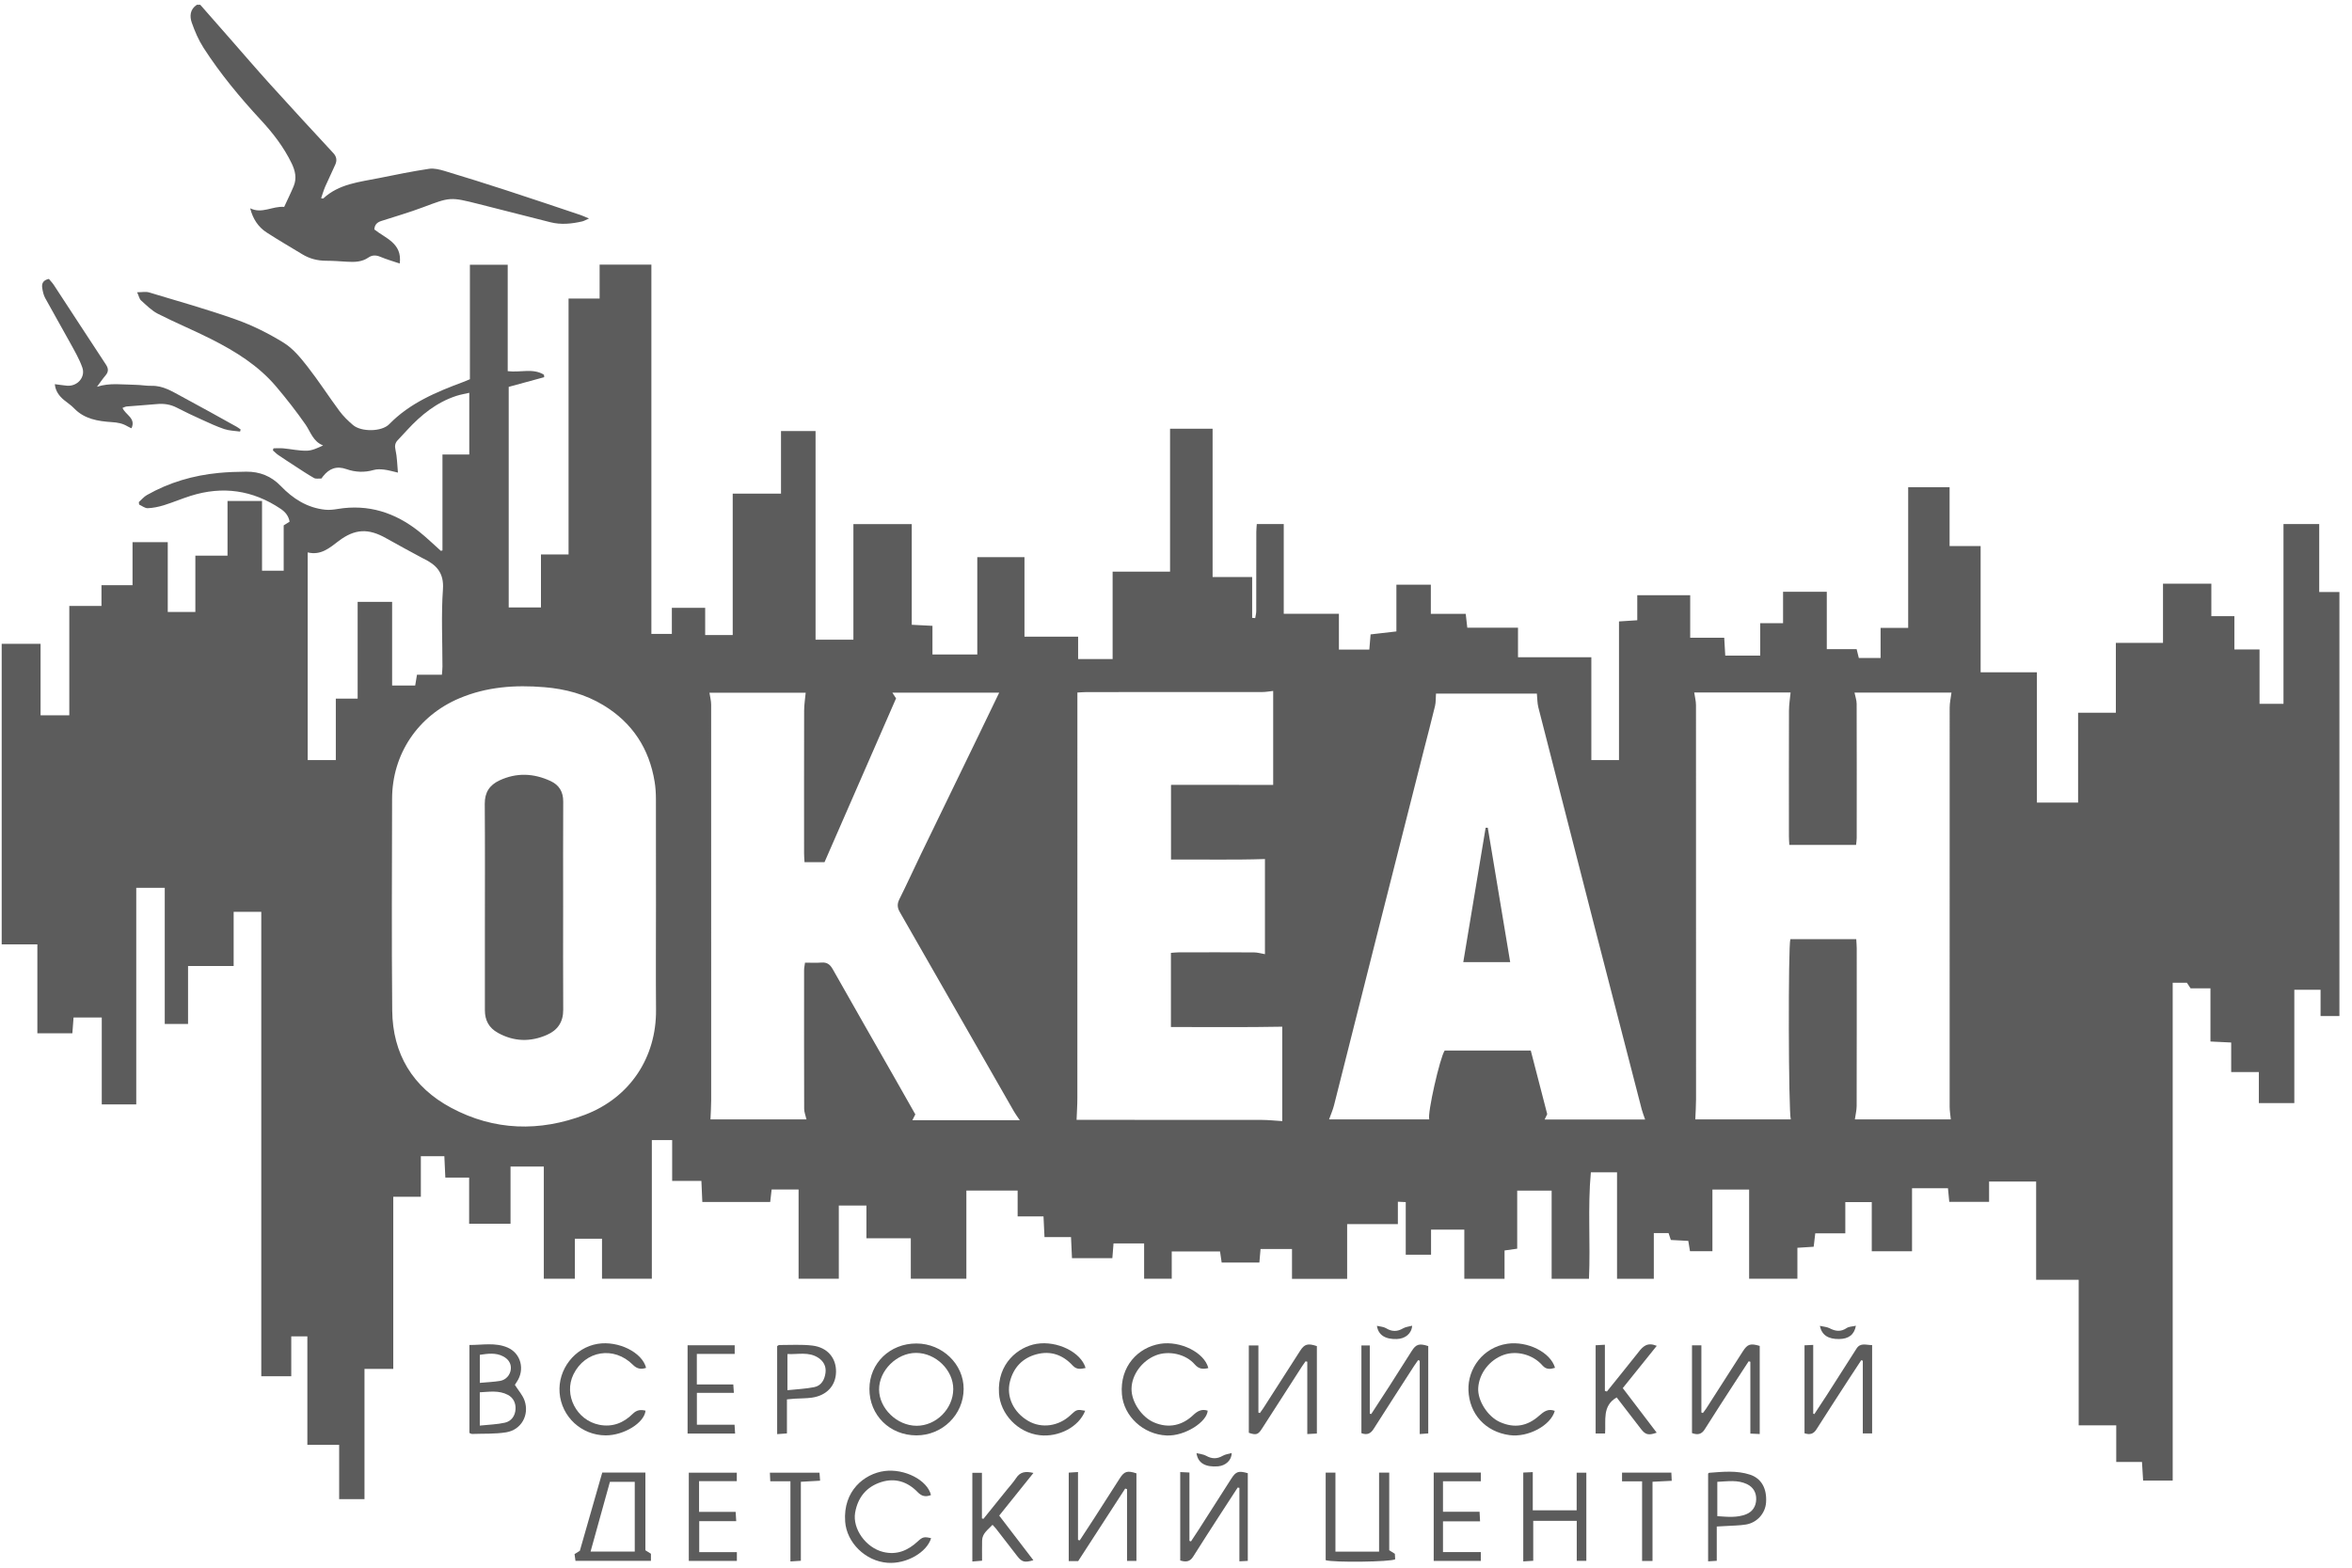 <?xml version="1.0" encoding="UTF-8"?> <svg xmlns="http://www.w3.org/2000/svg" width="132" height="88" viewBox="0 0 132 88" fill="none"><path d="M0.095 36.138H2.277V40.154H3.889V34.012H5.695V32.849H7.438V30.433H9.415V34.353H10.964V31.19H12.769V28.121H14.706V32.036H15.921V29.492C16.059 29.405 16.147 29.349 16.253 29.282C16.195 28.96 16.013 28.739 15.755 28.565C14.183 27.507 12.492 27.266 10.69 27.837C10.189 27.996 9.703 28.203 9.201 28.359C8.908 28.45 8.598 28.515 8.292 28.527C8.134 28.533 7.97 28.396 7.809 28.324C7.803 28.278 7.797 28.232 7.791 28.185C7.941 28.051 8.074 27.885 8.246 27.788C9.497 27.077 10.851 26.684 12.278 26.547C12.789 26.498 13.305 26.482 13.819 26.477C14.572 26.47 15.222 26.725 15.753 27.277C16.439 27.992 17.242 28.509 18.254 28.612C18.483 28.636 18.724 28.608 18.953 28.57C20.672 28.285 22.178 28.773 23.517 29.837C23.942 30.175 24.333 30.558 24.74 30.92C24.771 30.913 24.801 30.905 24.832 30.898V25.513H26.337V22.049C26.077 22.11 25.838 22.149 25.611 22.223C24.508 22.584 23.637 23.286 22.864 24.125C22.682 24.322 22.5 24.519 22.317 24.714C22.165 24.877 22.146 25.037 22.199 25.268C22.287 25.654 22.288 26.06 22.333 26.529C22.034 26.462 21.802 26.39 21.565 26.362C21.37 26.339 21.158 26.328 20.974 26.382C20.457 26.532 19.937 26.508 19.453 26.337C18.879 26.135 18.476 26.302 18.127 26.741C18.1 26.775 18.076 26.811 18.04 26.861C17.893 26.855 17.731 26.893 17.625 26.834C17.247 26.62 16.887 26.376 16.523 26.14C16.217 25.942 15.912 25.744 15.612 25.538C15.505 25.465 15.414 25.368 15.315 25.282C15.326 25.243 15.337 25.204 15.348 25.165C15.535 25.165 15.722 25.15 15.907 25.168C16.343 25.209 16.779 25.308 17.213 25.3C17.517 25.295 17.817 25.151 18.133 25.005C17.56 24.777 17.434 24.242 17.145 23.828C16.631 23.092 16.076 22.381 15.495 21.695C14.499 20.519 13.21 19.721 11.853 19.035C10.868 18.537 9.845 18.115 8.861 17.614C8.508 17.434 8.215 17.131 7.914 16.863C7.824 16.783 7.799 16.63 7.696 16.405C7.981 16.405 8.184 16.36 8.357 16.412C9.99 16.904 11.636 17.364 13.242 17.935C14.175 18.266 15.081 18.72 15.924 19.241C16.443 19.562 16.865 20.078 17.25 20.569C17.884 21.379 18.441 22.249 19.054 23.076C19.27 23.366 19.537 23.626 19.814 23.861C20.275 24.252 21.421 24.245 21.844 23.811C23.007 22.619 24.488 22.005 26.002 21.44C26.111 21.399 26.217 21.352 26.372 21.288V14.861H28.494V20.834C29.209 20.923 29.92 20.651 30.529 21.036C30.532 21.082 30.537 21.128 30.541 21.173C29.889 21.351 29.236 21.529 28.55 21.716V34.099H30.36V31.125H31.909V16.76H33.652V14.855H36.557V35.584H37.706V34.121H39.576V35.646H41.122V27.709H43.832V24.195H45.771V35.909H47.895V29.421H51.17V35.071C51.576 35.092 51.922 35.109 52.332 35.13V36.739H54.848V31.276H57.496V35.74H60.507V36.994H62.443V32.088H65.667V24.065H68.054V32.391H70.274V34.684L70.446 34.696C70.466 34.566 70.503 34.436 70.503 34.306C70.507 32.825 70.505 31.344 70.507 29.863C70.507 29.726 70.523 29.59 70.534 29.416H72.047V34.452H75.143V36.463H76.85C76.877 36.147 76.898 35.886 76.921 35.611C77.4 35.556 77.857 35.503 78.369 35.444V32.82H80.302V34.459H82.26C82.292 34.738 82.317 34.956 82.348 35.236H85.194V36.893H89.31V42.665H90.862V34.883C91.228 34.859 91.531 34.84 91.887 34.817V33.413H94.858V35.798H96.768C96.789 36.163 96.807 36.465 96.826 36.803H98.787V34.981H100.07V33.218H102.524V36.439H104.199C104.247 36.631 104.279 36.762 104.322 36.934H105.543V35.246H107.092V27.35H109.416V30.652H111.158V37.739H114.317V45.053H116.628V40.007H118.747V36.086H121.393V32.763H124.106V34.586H125.399V36.458H126.811V39.507H128.155V29.416H130.16V33.231H131.294V57.034H130.236V55.561H128.763V61.921H126.772V60.178H125.22V58.52C124.811 58.5 124.465 58.483 124.056 58.464V55.479H122.941C122.851 55.343 122.793 55.256 122.733 55.164H121.937V83.112H120.277C120.257 82.774 120.237 82.45 120.213 82.064H118.768V80.009H116.661V71.841H114.273V66.324H111.632V67.465H109.398C109.374 67.215 109.351 66.976 109.325 66.702H107.308V70.238H105.048V67.477H103.563V69.232H101.877C101.845 69.501 101.82 69.718 101.789 69.984C101.5 70.003 101.219 70.021 100.874 70.043V71.78H98.165V66.773H96.105V70.236H94.847C94.817 70.056 94.788 69.881 94.751 69.656C94.428 69.639 94.104 69.622 93.772 69.604C93.728 69.473 93.692 69.364 93.643 69.216H92.816V71.784H90.752V65.805H89.283C89.099 67.791 89.266 69.772 89.177 71.783H87.082V66.834H85.149V70.094C84.893 70.13 84.697 70.157 84.439 70.193V71.785H82.181V69.022H80.314V70.431H78.894V67.478C78.724 67.47 78.616 67.466 78.452 67.458V68.713H75.605V71.788H72.51V70.113H70.745C70.722 70.371 70.703 70.601 70.679 70.873H68.563C68.535 70.681 68.506 70.486 68.472 70.25H65.761V71.781H64.211V69.799H62.494C62.472 70.068 62.452 70.328 62.428 70.624H60.162C60.145 70.245 60.128 69.878 60.108 69.444H58.62C58.6 69.035 58.584 68.689 58.564 68.281H57.112V66.83H54.235V71.78H51.117V69.51H48.626V67.673H47.076V71.781H44.819V66.771H43.306C43.279 67.002 43.255 67.219 43.226 67.47H39.416C39.399 67.086 39.383 66.719 39.364 66.287H37.723V63.998H36.583V71.78H33.786V69.533H32.262V71.78H30.52V65.483H28.652V68.692H26.329V66.101H24.993C24.973 65.671 24.957 65.303 24.938 64.9H23.619V67.18H22.071V76.842H20.456V84.151H19.034V81.103H17.25V75.016H16.346V77.252H14.664V51.184H13.113V54.227H10.554V57.479H9.246V49.835H7.647V61.995H5.711V57.114H4.128C4.106 57.408 4.085 57.69 4.061 58.004H2.097V53.012H0.095V36.14L0.095 36.138ZM95.084 38.871C95.12 39.121 95.183 39.353 95.183 39.585C95.189 46.956 95.188 54.328 95.186 61.7C95.186 62.077 95.159 62.454 95.144 62.835H100.504C100.373 62.45 100.351 53.062 100.48 52.719H104.178C104.188 52.91 104.203 53.068 104.204 53.225C104.205 56.176 104.207 59.127 104.2 62.077C104.2 62.322 104.137 62.567 104.1 62.834H109.484C109.46 62.581 109.419 62.352 109.419 62.123C109.415 54.655 109.415 47.187 109.42 39.719C109.42 39.443 109.486 39.167 109.522 38.877H104.079C104.124 39.102 104.199 39.304 104.2 39.506C104.208 42.017 104.205 44.528 104.203 47.038C104.203 47.163 104.181 47.287 104.167 47.43H100.421C100.412 47.238 100.399 47.09 100.399 46.942C100.398 44.592 100.394 42.242 100.402 39.892C100.403 39.553 100.46 39.215 100.492 38.871H95.083H95.084ZM36.815 50.83C36.815 48.834 36.818 46.839 36.812 44.843C36.811 44.523 36.791 44.199 36.74 43.884C36.436 42.019 35.49 40.573 33.871 39.589C32.852 38.97 31.729 38.671 30.546 38.574C28.912 38.439 27.315 38.549 25.78 39.198C23.459 40.18 22.009 42.322 22.005 44.842C21.998 48.8 21.975 52.76 22.012 56.718C22.035 59.165 23.166 61.033 25.319 62.184C27.737 63.478 30.284 63.542 32.824 62.578C35.364 61.613 36.841 59.347 36.818 56.688C36.802 54.735 36.815 52.782 36.815 50.83V50.83ZM50.289 39.202C48.949 42.273 47.61 45.337 46.274 48.396H45.151C45.141 48.208 45.127 48.06 45.127 47.912C45.126 45.24 45.123 42.567 45.13 39.895C45.131 39.556 45.187 39.217 45.217 38.886H39.816C39.852 39.127 39.911 39.339 39.911 39.55C39.916 46.955 39.916 54.36 39.913 61.765C39.913 62.12 39.887 62.475 39.873 62.835H45.262C45.213 62.622 45.132 62.432 45.132 62.241C45.124 59.644 45.126 57.046 45.128 54.45C45.128 54.327 45.158 54.204 45.18 54.037C45.507 54.037 45.807 54.055 46.103 54.032C46.416 54.008 46.586 54.139 46.737 54.407C47.918 56.499 49.113 58.584 50.303 60.671C50.663 61.303 51.021 61.936 51.371 62.555C51.304 62.685 51.255 62.782 51.203 62.883H57.236C57.109 62.696 56.998 62.551 56.909 62.395C55.569 60.06 54.232 57.722 52.896 55.385C52.097 53.989 51.301 52.59 50.498 51.196C50.356 50.951 50.344 50.738 50.476 50.474C50.889 49.65 51.27 48.809 51.671 47.978C52.751 45.747 53.835 43.519 54.916 41.288C55.306 40.484 55.693 39.679 56.077 38.882H50.082C50.158 39 50.21 39.08 50.289 39.202ZM92.328 62.84C92.254 62.622 92.185 62.453 92.139 62.279C91.263 58.893 90.388 55.506 89.516 52.119C88.453 47.983 87.391 43.846 86.336 39.708C86.274 39.465 86.281 39.204 86.253 38.934H80.591C80.573 39.188 80.588 39.419 80.536 39.634C80.337 40.468 80.114 41.298 79.903 42.13C79.038 45.541 78.172 48.953 77.31 52.365C76.496 55.591 75.687 58.817 74.869 62.042C74.8 62.314 74.683 62.575 74.591 62.834H80.214C80.098 62.507 80.816 59.35 81.08 58.969H85.91C86.223 60.178 86.529 61.359 86.834 62.541C86.786 62.639 86.743 62.729 86.689 62.841H92.328V62.84ZM60.466 38.874V39.422C60.466 46.828 60.467 54.233 60.464 61.639C60.464 62.037 60.436 62.434 60.42 62.861H60.768C64.107 62.861 67.446 62.859 70.785 62.864C71.177 62.865 71.57 62.908 71.963 62.932V57.632C69.87 57.674 67.801 57.644 65.715 57.651V53.488C65.887 53.476 66.024 53.459 66.16 53.459C67.567 53.456 68.973 53.453 70.38 53.462C70.581 53.463 70.781 53.525 70.992 53.561V48.221C69.216 48.278 67.47 48.238 65.72 48.248V44.058C67.655 44.059 69.545 44.053 71.454 44.061V38.785C71.237 38.808 71.04 38.846 70.843 38.846C67.558 38.849 64.272 38.848 60.986 38.849C60.839 38.849 60.691 38.863 60.466 38.874ZM24.801 37.875C24.815 37.674 24.831 37.548 24.831 37.422C24.833 35.974 24.757 34.52 24.859 33.079C24.925 32.148 24.487 31.705 23.768 31.357C23.748 31.348 23.729 31.338 23.71 31.328C23.034 30.959 22.351 30.601 21.681 30.219C20.677 29.647 19.916 29.677 18.998 30.375C18.491 30.761 18.01 31.188 17.268 31.008V42.666H18.847V39.218H20.072V33.784H22.007V38.48H23.302C23.336 38.272 23.365 38.098 23.402 37.875H24.801Z" fill="#5C5C5C"></path><path d="M11.24 0.269C11.798 0.904 12.356 1.539 12.913 2.175C13.655 3.02 14.387 3.875 15.141 4.709C16.32 6.012 17.511 7.304 18.706 8.593C18.897 8.799 18.919 9.008 18.817 9.24C18.637 9.653 18.434 10.056 18.254 10.469C18.163 10.678 18.101 10.901 18.022 11.127C18.101 11.138 18.131 11.151 18.14 11.143C19.029 10.313 20.187 10.217 21.294 9.992C22.219 9.804 23.145 9.616 24.077 9.476C24.358 9.433 24.673 9.514 24.955 9.598C26.116 9.947 27.273 10.31 28.426 10.686C29.814 11.138 31.197 11.606 32.58 12.069C32.708 12.112 32.83 12.172 33.056 12.266C32.866 12.348 32.772 12.407 32.67 12.43C32.08 12.564 31.486 12.627 30.887 12.474C29.546 12.132 28.205 11.791 26.863 11.452C25.261 11.047 25.266 11.062 23.724 11.641C22.964 11.927 22.181 12.152 21.407 12.402C21.185 12.473 21.026 12.592 21.009 12.88C21.629 13.378 22.586 13.649 22.434 14.792C22.073 14.67 21.697 14.563 21.34 14.413C21.095 14.311 20.882 14.314 20.672 14.459C20.302 14.714 19.888 14.716 19.465 14.691C19.08 14.667 18.695 14.638 18.309 14.637C17.824 14.637 17.376 14.524 16.962 14.271C16.294 13.863 15.615 13.473 14.959 13.046C14.489 12.739 14.192 12.288 14.041 11.693C14.711 12.021 15.297 11.555 15.948 11.615C16.138 11.203 16.323 10.83 16.483 10.446C16.665 10.007 16.568 9.585 16.37 9.173C15.932 8.264 15.322 7.474 14.643 6.741C13.468 5.471 12.365 4.145 11.428 2.691C11.147 2.255 10.935 1.763 10.763 1.272C10.637 0.912 10.662 0.521 11.047 0.269H11.241H11.24Z" fill="#5C5C5C"></path><path d="M5.441 21.712C6.154 21.477 6.887 21.593 7.612 21.602C7.912 21.606 8.211 21.665 8.51 21.658C9.16 21.642 9.677 21.983 10.211 22.267C11.242 22.817 12.261 23.391 13.284 23.957C13.362 24 13.432 24.056 13.505 24.107C13.495 24.146 13.484 24.186 13.474 24.225C13.179 24.182 12.871 24.18 12.592 24.087C12.157 23.942 11.737 23.744 11.318 23.553C10.849 23.34 10.382 23.122 9.926 22.885C9.569 22.699 9.202 22.645 8.807 22.682C8.242 22.735 7.675 22.769 7.109 22.817C7.041 22.823 6.975 22.862 6.876 22.897C7.04 23.29 7.643 23.471 7.379 24.041C7.297 24.001 7.221 23.971 7.151 23.929C6.88 23.767 6.601 23.715 6.276 23.695C5.507 23.645 4.737 23.528 4.156 22.918C3.988 22.741 3.774 22.608 3.585 22.449C3.318 22.223 3.116 21.958 3.076 21.565C3.322 21.597 3.538 21.63 3.754 21.65C4.335 21.704 4.814 21.176 4.619 20.627C4.446 20.137 4.175 19.68 3.924 19.221C3.467 18.385 2.988 17.561 2.532 16.724C2.443 16.559 2.401 16.36 2.371 16.171C2.332 15.924 2.409 15.726 2.744 15.657C2.831 15.763 2.941 15.874 3.025 16.003C4.001 17.491 4.969 18.985 5.948 20.47C6.097 20.696 6.093 20.873 5.921 21.076C5.749 21.279 5.6 21.5 5.441 21.714L5.441 21.713V21.712Z" fill="#5C5C5C"></path><path d="M98.76 80.497C98.572 80.489 98.43 80.482 98.234 80.473V76.44C98.202 76.431 98.171 76.423 98.14 76.414C97.868 76.829 97.594 77.244 97.325 77.661C96.772 78.517 96.215 79.371 95.673 80.234C95.497 80.516 95.278 80.561 94.959 80.444V75.517H95.486V79.287C95.514 79.297 95.542 79.308 95.57 79.318C95.635 79.231 95.704 79.147 95.763 79.056C96.447 77.991 97.13 76.925 97.811 75.858C98.073 75.45 98.231 75.394 98.76 75.551V80.498V80.497Z" fill="#5C5C5C"></path><path d="M60.511 87.629H59.98V82.664C60.137 82.654 60.287 82.645 60.5 82.631V86.44C60.532 86.449 60.565 86.457 60.598 86.466C60.869 86.051 61.143 85.638 61.411 85.221C61.893 84.472 62.368 83.72 62.852 82.973C63.1 82.588 63.273 82.538 63.779 82.704V87.619H63.252V83.593C63.217 83.581 63.183 83.569 63.149 83.557C62.276 84.906 61.402 86.254 60.511 87.628L60.511 87.629Z" fill="#5C5C5C"></path><path d="M73.906 75.562V80.47C73.739 80.479 73.589 80.487 73.368 80.499V76.436C73.335 76.429 73.302 76.423 73.27 76.416C73.205 76.508 73.138 76.599 73.077 76.693C72.321 77.866 71.566 79.039 70.813 80.213C70.609 80.529 70.494 80.57 70.087 80.428V75.526H70.625V79.292C70.653 79.301 70.681 79.31 70.709 79.319C70.773 79.228 70.84 79.141 70.899 79.048C71.589 77.974 72.275 76.897 72.967 75.824C73.211 75.445 73.399 75.392 73.906 75.562V75.562Z" fill="#5C5C5C"></path><path d="M101.762 75.494V79.352C101.782 79.361 101.803 79.37 101.824 79.38C102.055 79.03 102.288 78.682 102.514 78.329C103.076 77.454 103.635 76.577 104.193 75.7C104.416 75.351 104.735 75.506 105.068 75.505V80.464H104.545V76.382C104.516 76.372 104.486 76.362 104.457 76.353C104.222 76.711 103.985 77.069 103.752 77.428C103.146 78.364 102.537 79.299 101.94 80.24C101.78 80.491 101.582 80.555 101.274 80.454V75.517C101.416 75.51 101.554 75.504 101.762 75.494L101.762 75.494Z" fill="#5C5C5C"></path><path d="M51.434 75.415C52.89 75.418 54.091 76.579 54.082 77.973C54.073 79.412 52.889 80.574 51.434 80.573C49.934 80.572 48.788 79.438 48.794 77.958C48.8 76.517 49.946 75.411 51.434 75.415H51.434ZM53.499 77.979C53.505 76.907 52.517 75.944 51.411 75.943C50.33 75.942 49.331 76.932 49.336 77.999C49.342 79.061 50.339 80.028 51.435 80.034C52.533 80.041 53.493 79.085 53.499 77.979Z" fill="#5C5C5C"></path><path d="M66.236 82.632C66.44 82.642 66.574 82.649 66.754 82.658V86.496C66.783 86.505 66.812 86.515 66.841 86.524C66.983 86.308 67.129 86.093 67.268 85.875C67.881 84.917 68.49 83.957 69.105 83C69.365 82.595 69.512 82.548 70.029 82.696V87.618C69.882 87.625 69.751 87.632 69.558 87.643V83.52L69.464 83.499C69.145 83.989 68.825 84.478 68.508 84.969C67.991 85.772 67.469 86.572 66.962 87.381C66.785 87.664 66.562 87.698 66.237 87.595V82.632H66.236Z" fill="#5C5C5C"></path><path d="M26.345 80.438V75.499C27.081 75.501 27.804 75.348 28.485 75.642C29.241 75.969 29.468 76.883 29.004 77.569C28.957 77.638 28.913 77.709 28.895 77.737C29.094 78.052 29.335 78.315 29.441 78.624C29.718 79.436 29.254 80.262 28.411 80.4C27.783 80.503 27.132 80.469 26.491 80.493C26.453 80.494 26.414 80.465 26.345 80.438ZM26.927 80.024C27.438 79.969 27.898 79.96 28.338 79.86C28.7 79.778 28.913 79.475 28.933 79.102C28.951 78.766 28.818 78.466 28.502 78.298C28.001 78.034 27.472 78.127 26.927 78.155V80.024ZM26.93 77.625C27.334 77.588 27.704 77.575 28.065 77.515C28.398 77.46 28.643 77.174 28.67 76.847C28.697 76.52 28.512 76.284 28.248 76.143C27.832 75.92 27.385 75.983 26.93 76.051V77.625Z" fill="#5C5C5C"></path><path d="M33.8 82.66H36.221V87.022C36.35 87.103 36.43 87.153 36.532 87.218V87.615H32.297C32.278 87.479 32.261 87.359 32.245 87.238C32.356 87.168 32.445 87.113 32.542 87.052C32.96 85.594 33.378 84.133 33.8 82.66V82.66ZM35.624 83.181H34.23C33.868 84.487 33.51 85.776 33.144 87.096H35.624V83.181Z" fill="#5C5C5C"></path><path d="M80.157 75.56V80.463C80.004 80.475 79.867 80.485 79.678 80.499V76.383C79.648 76.372 79.618 76.361 79.588 76.349C79.508 76.464 79.426 76.577 79.35 76.694C78.595 77.866 77.837 79.037 77.089 80.214C76.927 80.469 76.734 80.57 76.406 80.449V75.525H76.876V79.354C76.903 79.361 76.93 79.368 76.957 79.375C77.298 78.85 77.642 78.327 77.981 77.799C78.398 77.15 78.812 76.498 79.224 75.844C79.469 75.456 79.644 75.394 80.157 75.56V75.56Z" fill="#5C5C5C"></path><path d="M74.4 87.578V82.665H74.948V87.099H77.397V82.665H77.967V87.021C78.094 87.101 78.174 87.152 78.283 87.22C78.288 87.315 78.295 87.428 78.301 87.528C78.067 87.677 74.832 87.719 74.4 87.578V87.578Z" fill="#5C5C5C"></path><path d="M88.486 84.778V82.667H89.029V87.615H88.491V85.37H86.049V87.613C85.828 87.627 85.679 87.636 85.489 87.647V82.66C85.653 82.652 85.804 82.645 86.023 82.635V84.778H88.485L88.486 84.778Z" fill="#5C5C5C"></path><path d="M90.183 78.111C90.744 77.412 91.309 76.717 91.865 76.014C92.107 75.708 92.322 75.373 92.797 75.486C92.836 75.495 92.874 75.511 92.981 75.547C92.34 76.345 91.722 77.114 91.074 77.919C91.71 78.754 92.339 79.581 92.978 80.421C92.517 80.585 92.345 80.538 92.098 80.217C91.641 79.624 91.185 79.031 90.731 78.442C89.907 78.924 90.135 79.731 90.081 80.468H89.551V75.514C89.71 75.505 89.861 75.497 90.07 75.485V78.074C90.108 78.087 90.145 78.099 90.183 78.111V78.111Z" fill="#5C5C5C"></path><path d="M57.996 87.581C57.495 87.728 57.347 87.683 57.083 87.341C56.691 86.831 56.298 86.323 55.903 85.815C55.852 85.749 55.791 85.691 55.703 85.593C55.451 85.871 55.128 86.066 55.118 86.477C55.109 86.839 55.116 87.201 55.116 87.608C54.913 87.625 54.764 87.637 54.57 87.653V82.674H55.108V85.236C55.136 85.243 55.165 85.25 55.194 85.257C55.628 84.719 56.063 84.181 56.496 83.642C56.678 83.417 56.875 83.202 57.033 82.961C57.26 82.614 57.564 82.577 57.999 82.682C57.348 83.493 56.725 84.27 56.078 85.076C56.717 85.912 57.346 86.732 57.996 87.582V87.581Z" fill="#5C5C5C"></path><path d="M60.903 79.192C60.545 80.104 59.42 80.682 58.359 80.565C57.117 80.428 56.136 79.37 56.065 78.203C55.963 76.536 57.149 75.601 58.176 75.434C59.328 75.246 60.669 75.901 60.926 76.79C60.66 76.847 60.427 76.896 60.202 76.652C59.65 76.053 58.961 75.806 58.164 76.022C57.389 76.232 56.888 76.757 56.685 77.535C56.46 78.397 56.877 79.28 57.708 79.763C58.457 80.198 59.416 80.065 60.083 79.433C60.416 79.117 60.453 79.106 60.904 79.191L60.903 79.192Z" fill="#5C5C5C"></path><path d="M36.261 76.782C35.958 76.888 35.736 76.826 35.518 76.609C34.455 75.546 32.845 75.81 32.186 77.143C31.617 78.294 32.355 79.729 33.636 79.979C34.38 80.124 34.997 79.871 35.509 79.365C35.74 79.137 35.957 79.12 36.229 79.185C36.166 79.869 35.012 80.578 33.989 80.573C32.634 80.567 31.514 79.532 31.406 78.186C31.301 76.867 32.258 75.639 33.552 75.433C34.697 75.25 36.041 75.906 36.261 76.782Z" fill="#5C5C5C"></path><path d="M67.815 76.794C67.504 76.871 67.276 76.848 67.053 76.59C66.546 76.001 65.587 75.798 64.867 76.081C64.087 76.388 63.514 77.174 63.504 77.953C63.494 78.688 64.068 79.543 64.756 79.841C65.593 80.204 66.36 80.006 66.954 79.444C67.203 79.208 67.441 79.075 67.778 79.185C67.747 79.802 66.517 80.624 65.475 80.579C64.166 80.522 63.063 79.502 62.964 78.262C62.838 76.693 63.876 75.635 65.11 75.433C66.238 75.249 67.591 75.914 67.815 76.794Z" fill="#5C5C5C"></path><path d="M87.258 79.197C87.034 80.02 85.753 80.701 84.72 80.559C83.353 80.372 82.464 79.361 82.413 78.048C82.365 76.815 83.243 75.629 84.59 75.43C85.721 75.262 87.022 75.906 87.272 76.78C87.006 76.863 86.776 76.89 86.559 76.64C86.03 76.032 85.113 75.796 84.387 76.055C83.59 76.34 83.008 77.1 82.961 77.917C82.921 78.621 83.493 79.52 84.181 79.826C85.001 80.19 85.723 80.057 86.385 79.465C86.653 79.226 86.894 79.057 87.258 79.197L87.258 79.197Z" fill="#5C5C5C"></path><path d="M52.249 83.923C51.949 84.044 51.722 83.988 51.509 83.767C50.942 83.176 50.245 82.945 49.459 83.193C48.635 83.454 48.143 84.048 47.993 84.907C47.834 85.818 48.597 86.883 49.571 87.118C50.335 87.303 50.959 87.034 51.507 86.524C51.772 86.276 51.871 86.248 52.256 86.345C52.019 87.135 50.879 87.805 49.808 87.725C48.564 87.631 47.52 86.591 47.433 85.418C47.304 83.676 48.52 82.725 49.636 82.575C50.759 82.425 52.045 83.078 52.249 83.923H52.249Z" fill="#5C5C5C"></path><path d="M44.165 78.552V80.463C43.957 80.478 43.808 80.489 43.616 80.503V75.56C43.658 75.538 43.696 75.501 43.733 75.501C44.353 75.504 44.981 75.458 45.593 75.532C46.443 75.635 46.932 76.23 46.92 77.008C46.909 77.782 46.395 78.34 45.559 78.456C45.242 78.5 44.919 78.493 44.598 78.513C44.473 78.52 44.349 78.535 44.165 78.552V78.552ZM44.193 78.037C44.738 77.978 45.229 77.961 45.703 77.863C46.104 77.78 46.282 77.436 46.33 77.053C46.374 76.707 46.227 76.42 45.939 76.226C45.392 75.86 44.794 76.037 44.193 76.007V78.037Z" fill="#5C5C5C"></path><path d="M39.233 83.142V84.868H41.287C41.299 85.06 41.306 85.19 41.318 85.388H39.242V87.127H41.355V87.618H38.657V82.668H41.351V83.142H39.233H39.233Z" fill="#5C5C5C"></path><path d="M96.349 85.689V87.614C96.167 87.626 96.037 87.634 95.864 87.644V82.72C95.885 82.7 95.9 82.675 95.917 82.674C96.686 82.614 97.461 82.532 98.21 82.776C98.858 82.987 99.17 83.56 99.116 84.342C99.075 84.946 98.612 85.475 97.987 85.577C97.619 85.637 97.241 85.636 96.868 85.661C96.72 85.671 96.573 85.677 96.35 85.689H96.349ZM96.38 85.108C96.95 85.146 97.484 85.206 97.999 85.001C98.367 84.854 98.551 84.546 98.562 84.17C98.574 83.793 98.401 83.48 98.046 83.31C97.517 83.056 96.962 83.155 96.38 83.18V85.109L96.38 85.108Z" fill="#5C5C5C"></path><path d="M80.463 82.662H83.108V83.148H80.984V84.86H83.037C83.048 85.057 83.055 85.194 83.065 85.399H80.984V87.124H83.107V87.621H80.463V82.662Z" fill="#5C5C5C"></path><path d="M38.588 75.514H41.233V75.999H39.108V77.713H41.154C41.166 77.89 41.174 78.006 41.187 78.188H39.111V79.975H41.225C41.236 80.161 41.245 80.297 41.256 80.472H38.589V75.514H38.588Z" fill="#5C5C5C"></path><path d="M92.743 87.623H92.158V83.154H91.033V82.664H93.8C93.808 82.813 93.814 82.943 93.822 83.123C93.463 83.141 93.139 83.157 92.743 83.177V87.623H92.743Z" fill="#5C5C5C"></path><path d="M44.361 83.149H43.23C43.221 82.966 43.216 82.836 43.208 82.666H45.991C46.002 82.805 46.011 82.934 46.026 83.117C45.665 83.137 45.341 83.156 44.946 83.178V87.612C44.727 87.626 44.578 87.635 44.361 87.649V83.148V83.149Z" fill="#5C5C5C"></path><path d="M104.158 74.418C104.067 74.93 103.741 75.158 103.217 75.165C102.611 75.174 102.243 74.95 102.135 74.425C102.341 74.473 102.53 74.48 102.681 74.559C103.013 74.734 103.314 74.77 103.644 74.546C103.768 74.462 103.952 74.466 104.158 74.418V74.418Z" fill="#5C5C5C"></path><path d="M67.152 81.571C67.352 81.622 67.541 81.633 67.689 81.717C68.01 81.9 68.302 81.904 68.622 81.719C68.764 81.636 68.943 81.616 69.123 81.562C69.131 81.968 68.78 82.277 68.356 82.311C67.657 82.367 67.225 82.13 67.151 81.571H67.152Z" fill="#5C5C5C"></path><path d="M77.277 74.423C77.467 74.469 77.651 74.474 77.787 74.557C78.116 74.757 78.416 74.759 78.746 74.564C78.887 74.482 79.068 74.468 79.254 74.417C79.226 74.863 78.86 75.15 78.394 75.165C77.752 75.186 77.352 74.947 77.277 74.422V74.423Z" fill="#5C5C5C"></path><path d="M31.605 50.852C31.605 52.794 31.596 54.735 31.609 56.677C31.614 57.366 31.298 57.828 30.694 58.092C29.764 58.499 28.841 58.475 27.941 57.976C27.439 57.698 27.213 57.271 27.213 56.709C27.214 55.207 27.213 53.705 27.213 52.203C27.213 49.843 27.224 47.483 27.206 45.123C27.201 44.481 27.474 44.067 28.037 43.805C28.997 43.359 29.952 43.405 30.896 43.841C31.378 44.063 31.612 44.445 31.609 44.995C31.598 46.947 31.605 48.9 31.605 50.852Z" fill="#5C5C5C"></path><path d="M84.755 54.006H82.123C82.544 51.476 82.961 48.971 83.378 46.466L83.498 46.463C83.915 48.961 84.331 51.46 84.755 54.006Z" fill="#5C5C5C"></path></svg> 